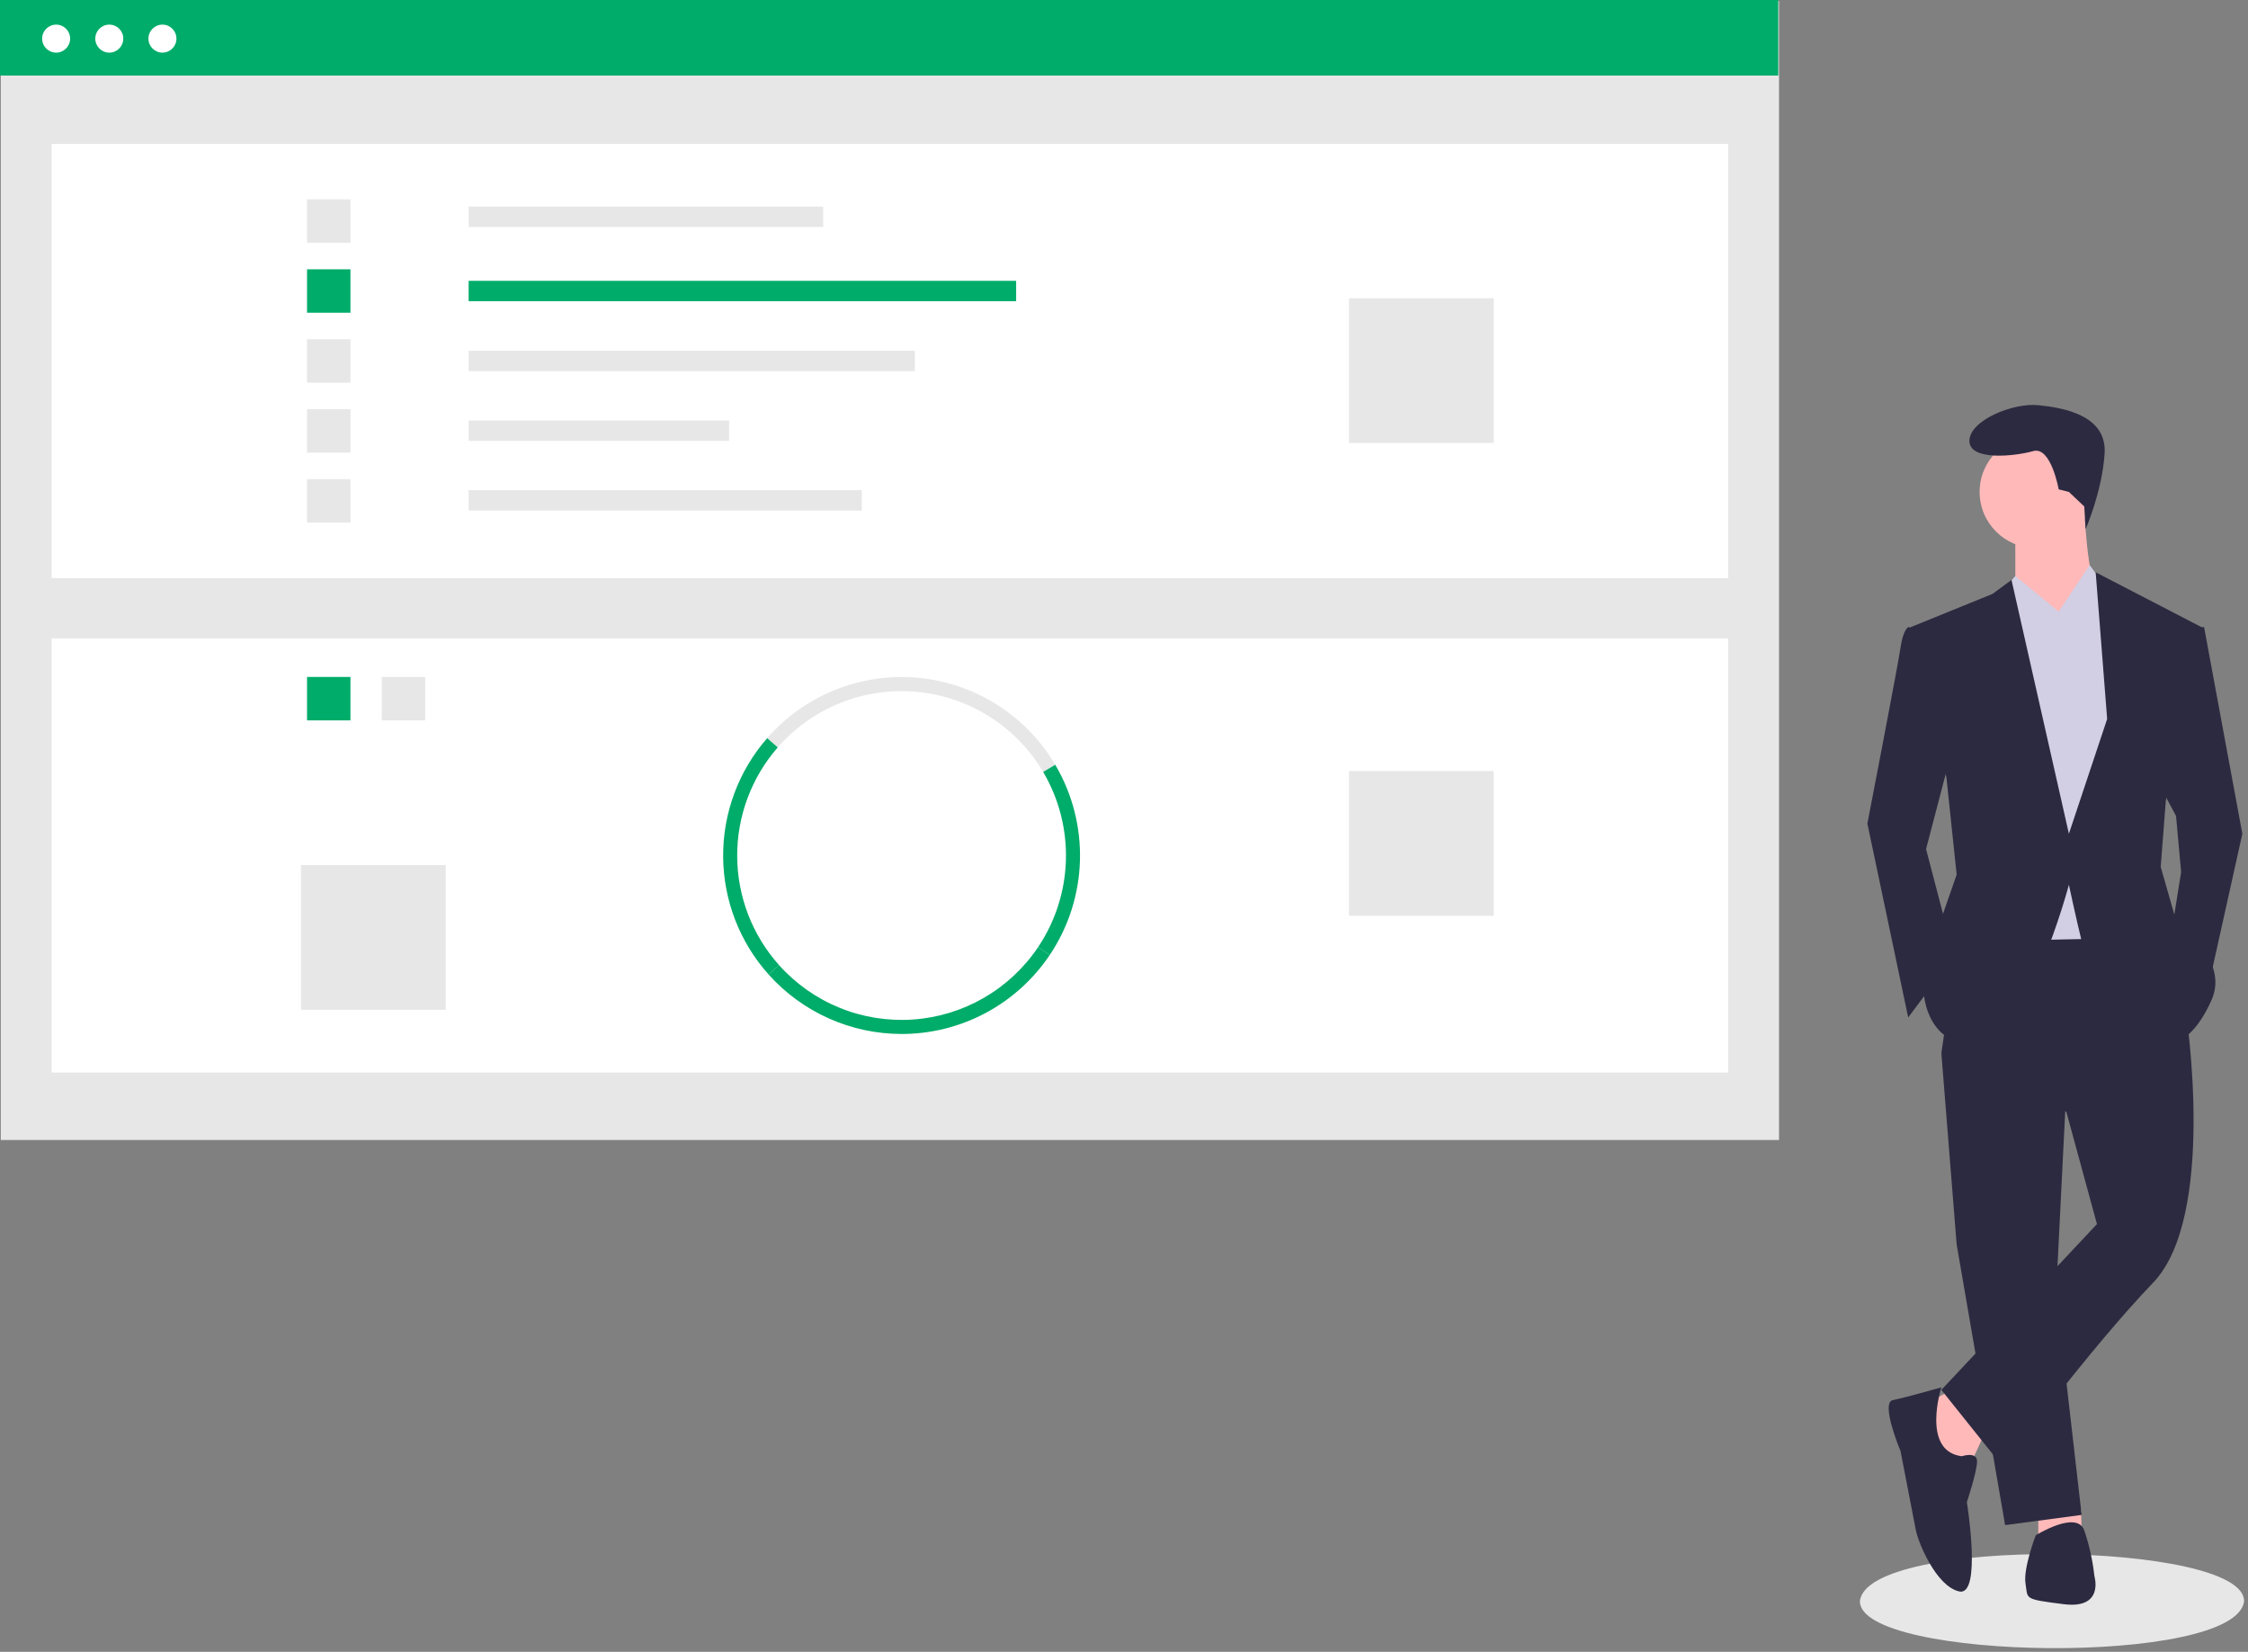 <?xml version="1.0" encoding="UTF-8" standalone="no"?> <svg xmlns="http://www.w3.org/2000/svg" xmlns:xlink="http://www.w3.org/1999/xlink" xmlns:serif="http://www.serif.com/" width="100%" height="100%" viewBox="0 0 573 421" version="1.1" xml:space="preserve" style="fill-rule:evenodd;clip-rule:evenodd;stroke-linejoin:round;stroke-miterlimit:2;"><rect x="0" y="0" width="573" height="421" fill="#808080" stroke="none"/><g><path d="M572,408.074c-1.833,16.67 -98.069,15.271 -97.923,-0.001c1.833,-16.67 98.069,-15.27 97.923,0.001Z" style="fill:#e7e7e7;fill-rule:nonzero;"></path><path d="M505.891,365.293l-3.901,8.453l-7.153,-0.65l-4.55,-14.955l7.151,-3.901l8.453,11.053Z" style="fill:#ffb9b9;fill-rule:nonzero;"></path><path d="M530.444,384.76l0.154,5.89l-11.053,0.651l0,-7.153l10.899,0.612Z" style="fill:#ffb9b9;fill-rule:nonzero;"></path><path d="M526.697,277.519l-2.601,52.015l6.502,56.567l-19.506,2.601l-12.353,-71.521l-3.902,-48.765l31.86,9.103Z" style="fill:#2c2a40;fill-rule:nonzero;"></path><path d="M557.256,258.662c0,0 7.802,51.365 -8.453,68.27c-16.254,16.905 -38.361,46.813 -38.361,46.813l-15.604,-19.505l39.661,-42.263l-7.802,-28.608l-31.859,-14.954l5.201,-35.761l46.814,-0.65l10.403,26.658Z" style="fill:#2c2a40;fill-rule:nonzero;"></path><path d="M518.895,139.677c7.9,0 14.304,-6.404 14.304,-14.304c0,-7.9 -6.404,-14.305 -14.304,-14.305c-7.9,0 -14.304,6.405 -14.304,14.305c0,7.9 6.404,14.304 14.304,14.304Z" style="fill:#ffb9b9;fill-rule:nonzero;"></path><path d="M531.248,128.623c0,0 0.651,20.156 3.902,22.757c3.251,2.6 -11.704,13.654 -11.704,13.654l-9.753,-15.605l0,-14.304l17.555,-6.502Z" style="fill:#ffb9b9;fill-rule:nonzero;"></path><path d="M524.747,155.933l7.893,-11.919l4.46,6.068l6.502,18.205l-5.202,70.87l-30.559,0.651l-3.901,-81.274l9.753,-11.703l11.054,9.102Z" style="fill:#d2cee3;fill-rule:nonzero;"></path><path d="M491.587,160.484l-5.202,-0.65c0,0 -1.3,0.65 -1.95,5.201c-0.651,4.552 -8.453,44.864 -8.453,44.864l10.403,49.414l11.704,-15.605l-7.152,-27.308l7.152,-27.307l-6.502,-28.609Z" style="fill:#2c2a40;fill-rule:nonzero;"></path><path d="M557.906,159.834l3.901,0l9.753,52.665l-9.102,40.962l-9.103,-14.954l2.6,-16.255l-1.3,-14.304l-4.551,-8.453l7.802,-39.661Z" style="fill:#2c2a40;fill-rule:nonzero;"></path><path d="M500.039,371.145c0,0 3.901,-1.3 3.901,1.3c0,2.601 -2.601,10.403 -2.601,10.403c0,0 3.902,24.057 -1.95,22.757c-5.852,-1.3 -10.403,-12.354 -11.053,-15.605c-0.651,-3.251 -3.901,-20.155 -3.901,-20.155c0,0 -5.202,-12.354 -1.951,-13.004c3.251,-0.65 12.354,-3.251 12.354,-3.251c0,0 -5.202,16.255 5.201,17.555Z" style="fill:#2c2a40;fill-rule:nonzero;"></path><path d="M518.895,391.3c0,0 10.403,-6.502 12.353,-1.301c1.294,3.794 2.166,7.719 2.601,11.704c0,0 2.601,8.452 -7.802,7.152c-10.403,-1.301 -9.103,-1.301 -9.753,-5.202c-0.65,-3.901 2.601,-12.353 2.601,-12.353Z" style="fill:#2c2a40;fill-rule:nonzero;"></path><path d="M527.347,125.374l-2.601,-0.651c0,0 -1.95,-11.053 -6.501,-9.752c-4.552,1.3 -16.255,2.6 -16.255,-2.601c0,-5.202 11.053,-9.753 17.555,-9.103c6.502,0.65 17.555,2.601 16.905,12.354c-0.65,9.753 -4.846,19.24 -4.846,19.24l-0.339,-5.782l-3.918,-3.705Z" style="fill:#2c2a40;fill-rule:nonzero;"></path><path d="M513.693,163.735l11.054,-7.803l-11.054,-9.102l-3.837,4.605l3.837,12.3Z" style="fill:#d2cee3;fill-rule:nonzero;"></path><path d="M534.499,163.084l-9.752,-7.152l7.801,-11.703l4.552,5.851l-2.601,13.004Z" style="fill:#d2cee3;fill-rule:nonzero;"></path><path d="M487.035,159.835l20.806,-8.453l4.877,-3.576l14.629,64.694l9.753,-29.259l-2.926,-37.386l26.983,13.98l-9.103,44.212l-1.3,16.905l3.901,13.654c0,0 13.654,9.753 9.103,20.156c-4.552,10.403 -9.753,11.053 -9.753,11.053c0,0 -22.107,-20.806 -23.407,-26.007c-1.3,-5.202 -3.251,-14.304 -3.251,-14.304c0,0 -11.053,41.612 -24.057,40.962c-13.004,-0.651 -13.004,-14.305 -13.004,-14.305l3.251,-14.304l5.202,-14.954l-2.601,-24.707l-9.103,-38.361Z" style="fill:#2c2a40;fill-rule:nonzero;"></path><rect x="0.194" y="0.258" width="453.267" height="290.292" style="fill:#e7e7e7;fill-rule:nonzero;"></rect><rect x="13.155" y="36.668" width="427.346" height="110.662" style="fill:#fff;fill-rule:nonzero;"></rect><rect x="119.453" y="52.652" width="90.374" height="5.188" style="fill:#e7e7e7;fill-rule:nonzero;"></rect><rect x="119.453" y="71.574" width="139.557" height="5.188" style="fill:#00ac6a;fill-rule:nonzero;"></rect><rect x="119.453" y="89.404" width="113.736" height="5.188" style="fill:#e7e7e7;fill-rule:nonzero;"></rect><rect x="119.453" y="107.166" width="66.397" height="5.188" style="fill:#e7e7e7;fill-rule:nonzero;"></rect><rect x="119.453" y="124.928" width="100.21" height="5.188" style="fill:#e7e7e7;fill-rule:nonzero;"></rect><rect x="78.262" y="50.807" width="11.066" height="11.066" style="fill:#e7e7e7;fill-rule:nonzero;"></rect><rect x="78.262" y="68.637" width="11.066" height="11.066" style="fill:#00ac6a;fill-rule:nonzero;"></rect><rect x="78.262" y="86.465" width="11.066" height="11.066" style="fill:#e7e7e7;fill-rule:nonzero;"></rect><rect x="78.262" y="104.295" width="11.066" height="11.066" style="fill:#e7e7e7;fill-rule:nonzero;"></rect><rect x="78.262" y="122.123" width="11.066" height="11.066" style="fill:#e7e7e7;fill-rule:nonzero;"></rect><rect x="343.851" y="76.014" width="36.887" height="36.887" style="fill:#e7e7e7;fill-rule:nonzero;"></rect><rect x="13.155" y="162.697" width="427.346" height="110.662" style="fill:#fff;fill-rule:nonzero;"></rect><rect x="97.32" y="172.533" width="11.067" height="11.066" style="fill:#e7e7e7;fill-rule:nonzero;"></rect><rect x="78.262" y="172.533" width="11.066" height="11.066" style="fill:#00ac6a;fill-rule:nonzero;"></rect><path d="M265.891,196.734c-3.373,-5.71 -8.053,-10.538 -13.655,-14.087c-5.603,-3.55 -11.967,-5.718 -18.571,-6.328c-6.604,-0.61 -13.258,0.356 -19.416,2.818c-6.158,2.463 -11.643,6.352 -16.005,11.348l-2.697,-2.357c4.734,-5.423 10.688,-9.646 17.371,-12.32c6.684,-2.674 13.907,-3.723 21.076,-3.061c7.168,0.662 14.077,3.017 20.158,6.87c6.081,3.853 11.16,9.094 14.821,15.293l-3.082,1.824Z" style="fill:#e7e7e7;fill-rule:nonzero;"></path><path d="M267.579,243.389l-2.973,-1.999c4.402,-6.565 6.859,-14.241 7.086,-22.142c0.227,-7.902 -1.784,-15.706 -5.801,-22.514l3.082,-1.824c4.362,7.39 6.546,15.863 6.299,24.441c-0.247,8.578 -2.914,16.911 -7.693,24.038Z" style="fill:#00ac6a;fill-rule:nonzero;"></path><path d="M195.921,248.378c-7.403,-8.267 -11.527,-18.956 -11.596,-30.054c-0.069,-11.097 3.923,-21.836 11.222,-30.195l2.697,2.356c-6.724,7.701 -10.401,17.594 -10.338,27.817c0.063,10.223 3.863,20.07 10.682,27.687l-2.667,2.389Z" style="fill:#00ac6a;fill-rule:nonzero;"></path><path d="M229.807,263.525c-6.395,-0.005 -12.717,-1.356 -18.556,-3.966c-5.838,-2.61 -11.062,-6.42 -15.33,-11.182l2.667,-2.39c4.258,4.757 9.547,8.479 15.463,10.88c5.916,2.401 12.302,3.419 18.672,2.975c6.369,-0.443 12.552,-2.337 18.078,-5.535c5.526,-3.198 10.248,-7.617 13.805,-12.918l2.973,1.998c-4.158,6.2 -9.78,11.281 -16.367,14.794c-6.588,3.512 -13.939,5.347 -21.405,5.344Z" style="fill:#00ac6a;fill-rule:nonzero;"></path><rect x="343.851" y="196.512" width="36.887" height="36.887" style="fill:#e7e7e7;fill-rule:nonzero;"></rect><rect x="76.725" y="220.488" width="36.887" height="36.888" style="fill:#e7e7e7;fill-rule:nonzero;"></rect><rect x="0" y="0" width="453.267" height="19.257" style="fill:#00ac6a;fill-rule:nonzero;"></rect><path d="M14.31,13.414c1.971,0 3.569,-1.598 3.569,-3.57c0,-1.971 -1.598,-3.569 -3.569,-3.569c-1.971,0 -3.569,1.598 -3.569,3.569c0,1.972 1.598,3.57 3.569,3.57Z" style="fill:#fff;fill-rule:nonzero;"></path><path d="M27.857,13.414c1.971,0 3.569,-1.598 3.569,-3.57c0,-1.971 -1.598,-3.569 -3.569,-3.569c-1.971,0 -3.569,1.598 -3.569,3.569c0,1.972 1.598,3.57 3.569,3.57Z" style="fill:#fff;fill-rule:nonzero;"></path><path d="M41.404,13.414c1.971,0 3.569,-1.598 3.569,-3.57c0,-1.971 -1.598,-3.569 -3.569,-3.569c-1.971,0 -3.569,1.598 -3.569,3.569c0,1.972 1.598,3.57 3.569,3.57Z" style="fill:#fff;fill-rule:nonzero;"></path></g></svg> 